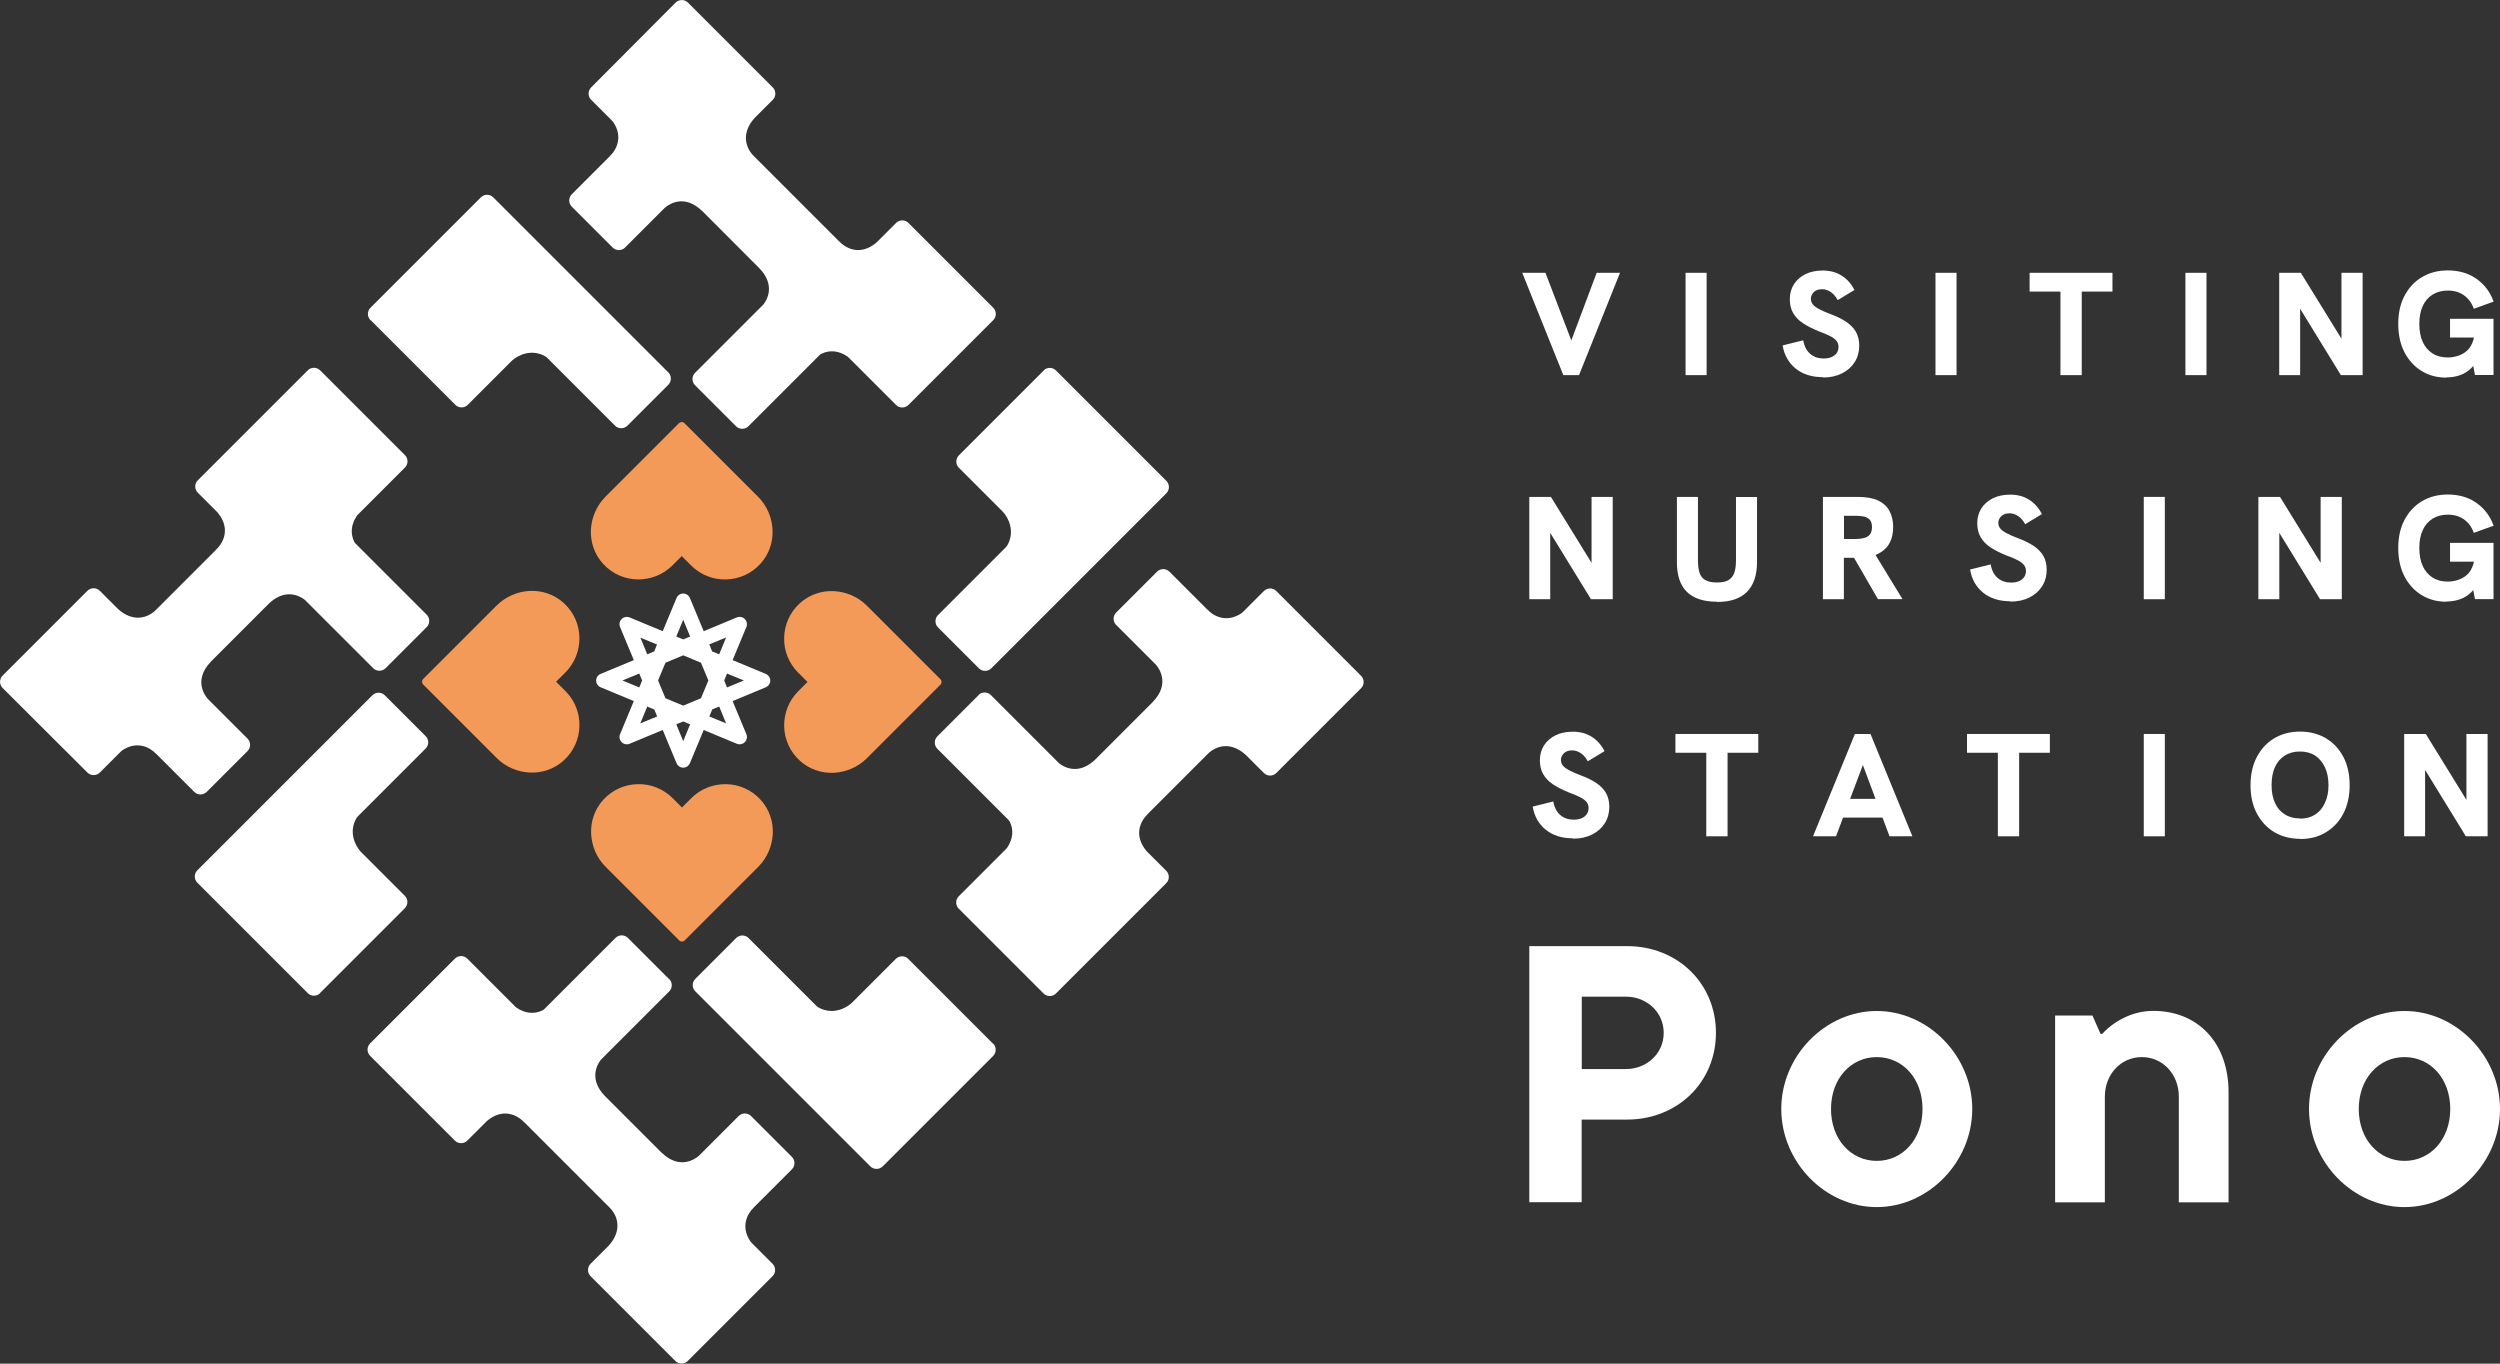 <?xml version="1.0" encoding="UTF-8"?><svg id="a" xmlns="http://www.w3.org/2000/svg" viewBox="0 0 219.66 119.82"><rect x="0" y="0" width="219.66" height="119.82" fill="#333333" stroke="none"/><defs><style>.b{fill:#fff;}.c{fill:#f39a59;}</style></defs><path class="b" d="M137.36,32.96l-3.61-8.99h2.04l2.57,6.72h-.59l2.52-6.72h2.05l-3.6,8.99h-1.37Z"/><path class="b" d="M148.1,32.96v-8.99h1.85v8.99h-1.85Z"/><path class="b" d="M160.18,33.14c-.98,0-1.78-.25-2.41-.76-.62-.51-1-1.18-1.14-2.03l1.81-.45c.09.53.3.93.62,1.2.32.27.71.4,1.19.4.24,0,.46-.04.66-.12.2-.08.35-.2.46-.35.11-.15.17-.34.17-.55,0-.2-.06-.37-.17-.52s-.3-.29-.55-.42c-.25-.13-.57-.27-.96-.41-.58-.23-1.07-.48-1.46-.74-.39-.26-.67-.57-.86-.91-.19-.34-.28-.74-.28-1.2,0-.49.12-.92.36-1.3.24-.38.58-.67,1.01-.89.43-.21.94-.32,1.52-.32.62,0,1.17.14,1.64.43s.86.71,1.15,1.28l-1.47.89c-.17-.31-.37-.55-.61-.71s-.49-.25-.77-.25c-.18,0-.34.03-.49.1-.15.07-.26.17-.35.3-.09.13-.14.28-.14.44,0,.17.05.33.15.47.1.14.28.28.54.42.25.14.59.29,1.01.45.57.21,1.04.44,1.41.69s.66.55.85.88c.19.34.29.74.29,1.21,0,.54-.13,1.02-.4,1.45-.27.42-.64.75-1.12.99-.48.24-1.03.36-1.67.36Z"/><path class="b" d="M170.06,32.96v-8.99h1.85v8.99h-1.85Z"/><path class="b" d="M181.04,32.96v-7.34h-2.71v-1.65h7.28v1.65h-2.7v7.34h-1.87Z"/><path class="b" d="M192.02,32.96v-8.99h1.85v8.99h-1.85Z"/><path class="b" d="M200.26,32.96v-8.99h1.9l4.05,6.57h-.48v-6.57h1.86v8.99h-1.91l-4.04-6.58h.46v6.58h-1.85Z"/><path class="b" d="M214.95,33.18c-.83,0-1.56-.2-2.19-.59s-1.14-.95-1.5-1.65c-.36-.7-.54-1.53-.54-2.48s.18-1.77.55-2.47c.37-.7.87-1.25,1.53-1.64s1.41-.59,2.27-.59c.97,0,1.81.24,2.51.73.7.49,1.21,1.15,1.52,2.01l-1.74.63c-.18-.51-.47-.9-.86-1.18-.39-.28-.87-.42-1.43-.42-.51,0-.95.12-1.33.35-.38.24-.67.57-.87,1.01s-.3.96-.3,1.57.1,1.14.3,1.58c.2.44.49.78.87,1.02.38.24.82.35,1.33.35.27,0,.54-.04.82-.12.28-.08.54-.21.77-.39.24-.18.43-.44.57-.78.15-.34.22-.76.22-1.27v-.48l.41,1.29h-2.59v-1.65h3.82v4.94h-1.63l-.26-1.37.32.26c-.16.28-.37.52-.63.72s-.55.35-.88.45c-.33.1-.69.15-1.08.15Z"/><path class="b" d="M134.37,52.65v-8.99h1.9l4.05,6.57h-.48v-6.57h1.86v8.99h-1.91l-4.04-6.58h.46v6.58h-1.85Z"/><path class="b" d="M150.85,52.87c-1.16,0-2.04-.29-2.63-.86-.59-.58-.88-1.45-.88-2.61v-5.74h1.85v5.54c0,.44.04.8.13,1.1.09.29.25.51.5.66.25.15.59.22,1.04.22s.79-.07,1.03-.22.4-.37.5-.66.14-.65.14-1.08v-5.55h1.85v5.68c0,1.19-.3,2.07-.89,2.66s-1.47.88-2.62.88Z"/><path class="b" d="M160.17,52.65v-8.99h3.07c.74,0,1.34.11,1.79.32.45.22.78.52.99.92.21.4.32.86.32,1.39,0,.85-.24,1.51-.73,1.96-.49.46-1.17.71-2.06.76h-1.54v3.64h-1.85ZM162.02,47.36h1.03c.25,0,.48-.03.7-.08.22-.05.4-.15.53-.3.13-.15.2-.37.2-.66s-.07-.52-.2-.66c-.13-.14-.31-.23-.53-.28-.22-.04-.45-.06-.7-.06h-1.03v2.05ZM165.01,52.65l-2.23-3.85,1.9-.22,2.48,4.06h-2.14Z"/><path class="b" d="M176.65,52.83c-.98,0-1.78-.25-2.41-.76-.62-.51-1-1.18-1.14-2.03l1.81-.45c.09.53.3.93.62,1.2.32.27.71.4,1.19.4.24,0,.46-.04.66-.12.2-.08.35-.2.46-.35.11-.15.17-.34.17-.55,0-.2-.06-.37-.17-.52s-.3-.29-.55-.42c-.25-.13-.57-.27-.96-.41-.58-.23-1.07-.48-1.46-.74-.39-.26-.67-.57-.86-.91-.19-.34-.28-.74-.28-1.2,0-.49.12-.92.36-1.3.24-.38.58-.67,1.01-.89.43-.21.94-.32,1.52-.32.62,0,1.17.14,1.64.43s.86.71,1.15,1.28l-1.47.89c-.17-.31-.37-.55-.61-.71s-.49-.25-.77-.25c-.18,0-.34.03-.49.1-.15.07-.26.17-.35.3-.09.13-.14.28-.14.44,0,.17.05.33.15.47.1.14.28.28.54.42.25.14.59.29,1.01.45.57.21,1.04.44,1.41.69s.66.55.85.88c.19.34.29.74.29,1.21,0,.54-.13,1.02-.4,1.45-.27.42-.64.75-1.12.99-.48.24-1.03.36-1.67.36Z"/><path class="b" d="M188.36,52.65v-8.99h1.85v8.99h-1.85Z"/><path class="b" d="M198.43,52.65v-8.99h1.9l4.05,6.57h-.48v-6.57h1.86v8.99h-1.91l-4.04-6.58h.46v6.58h-1.85Z"/><path class="b" d="M214.95,52.87c-.83,0-1.56-.2-2.19-.59-.64-.4-1.14-.95-1.5-1.65-.36-.7-.54-1.53-.54-2.48s.18-1.77.55-2.47c.37-.7.87-1.25,1.53-1.64s1.41-.59,2.27-.59c.97,0,1.81.24,2.51.73.7.49,1.21,1.15,1.52,2.01l-1.74.63c-.18-.51-.47-.9-.86-1.18-.39-.28-.87-.42-1.43-.42-.51,0-.95.12-1.33.35-.38.24-.67.57-.87,1.01s-.3.96-.3,1.57.1,1.14.3,1.58c.2.44.49.78.87,1.02.38.24.82.35,1.33.35.27,0,.54-.04.82-.12.28-.08.54-.21.77-.39.24-.18.43-.44.57-.78.15-.34.22-.76.22-1.27v-.48l.41,1.29h-2.59v-1.65h3.82v4.94h-1.63l-.26-1.37.32.26c-.16.28-.37.52-.63.72s-.55.35-.88.45c-.33.1-.69.15-1.08.15Z"/><path class="b" d="M138.22,73.66c-.98,0-1.78-.25-2.41-.76-.62-.51-1-1.18-1.14-2.03l1.81-.45c.09.53.3.93.62,1.2.32.27.71.4,1.19.4.24,0,.46-.04.66-.12.2-.08.35-.2.46-.35.11-.15.17-.34.17-.55,0-.2-.06-.37-.17-.52s-.3-.29-.55-.42c-.25-.13-.57-.27-.96-.41-.58-.23-1.07-.48-1.46-.74-.39-.26-.67-.57-.86-.91-.19-.34-.28-.74-.28-1.2,0-.49.12-.92.36-1.3.24-.38.58-.67,1.01-.89.43-.21.94-.32,1.52-.32.62,0,1.17.14,1.64.43s.86.71,1.15,1.28l-1.47.89c-.17-.31-.37-.55-.61-.71s-.49-.25-.77-.25c-.18,0-.34.03-.49.1-.15.07-.26.17-.35.3-.09.13-.14.28-.14.44,0,.17.05.33.15.47.1.14.28.28.54.42.25.14.59.29,1.01.45.57.21,1.04.44,1.41.69s.66.55.85.88c.19.34.29.74.29,1.21,0,.54-.13,1.02-.4,1.45-.27.42-.64.75-1.12.99-.48.24-1.03.36-1.67.36Z"/><path class="b" d="M149.92,73.48v-7.34h-2.71v-1.65h7.28v1.65h-2.7v7.34h-1.87Z"/><path class="b" d="M159.3,73.48l3.68-8.99h1.37l3.68,8.99h-2.01l-2.34-6.26-2.36,6.26h-2.01ZM161.83,71.84l.58-1.65h2.52l.59,1.65h-3.69Z"/><path class="b" d="M175.54,73.48v-7.34h-2.71v-1.65h7.28v1.65h-2.7v7.34h-1.87Z"/><path class="b" d="M188.36,73.48v-8.99h1.85v8.99h-1.85Z"/><path class="b" d="M202.09,73.7c-.86,0-1.62-.2-2.27-.59s-1.16-.95-1.53-1.65c-.37-.7-.55-1.53-.55-2.46s.18-1.77.55-2.48c.37-.7.87-1.26,1.53-1.65s1.41-.59,2.27-.59,1.63.2,2.28.59c.65.39,1.16.94,1.53,1.64.37.71.55,1.54.55,2.49s-.19,1.77-.55,2.48c-.37.71-.88,1.25-1.54,1.65s-1.41.59-2.27.59ZM202.09,71.93c.52,0,.96-.12,1.33-.36.37-.24.66-.58.86-1.03.21-.44.31-.96.31-1.55s-.1-1.12-.31-1.57c-.21-.44-.49-.78-.86-1.03-.37-.24-.82-.36-1.34-.36s-.94.12-1.32.35c-.38.24-.67.57-.87,1.01s-.3.97-.3,1.59.1,1.13.3,1.57c.2.44.49.78.87,1.01.38.24.82.35,1.33.35Z"/><path class="b" d="M211.24,73.48v-8.99h1.9l4.05,6.57h-.48v-6.57h1.86v8.99h-1.91l-4.04-6.58h.46v6.58h-1.85Z"/><path class="b" d="M142.96,83.13c4.44,0,7.81,3.28,7.81,7.62s-3.38,7.62-7.81,7.62h-3.99v7.26h-4.6v-22.5h8.58ZM142.87,93.93c1.8,0,3.31-1.35,3.31-3.18s-1.51-3.18-3.31-3.18h-3.89v6.36h3.89Z"/><path class="b" d="M156.51,97.44c0-4.66,3.86-8.61,8.39-8.61s8.39,3.95,8.39,8.61-3.86,8.62-8.39,8.62-8.39-3.95-8.39-8.62ZM168.92,97.44c0-2.67-1.74-4.56-4.02-4.56s-4.02,1.9-4.02,4.56,1.74,4.56,4.02,4.56,4.02-1.9,4.02-4.56Z"/><path class="b" d="M180.57,105.63v-16.4h3.28l.71,1.61h.16c.39-.48,2.06-2.02,4.47-2.02,3.95,0,6.62,2.83,6.62,7.14v9.68h-4.37v-9.29c0-1.93-1.38-3.47-3.25-3.47s-3.25,1.54-3.25,3.47v9.29h-4.37Z"/><path class="b" d="M202.88,97.44c0-4.66,3.86-8.61,8.39-8.61s8.39,3.95,8.39,8.61-3.86,8.62-8.39,8.62-8.39-3.95-8.39-8.62ZM215.29,97.44c0-2.67-1.74-4.56-4.02-4.56s-4.02,1.9-4.02,4.56,1.74,4.56,4.02,4.56,4.02-1.9,4.02-4.56Z"/><path class="b" d="M60.03,67.45c-.26,0-.49-.16-.59-.4l-1.21-2.91-2.91,1.21c-.24.1-.52.04-.7-.14-.18-.18-.24-.46-.14-.7l1.21-2.91-2.91-1.21c-.24-.1-.4-.33-.4-.59s.16-.49.4-.59l2.91-1.21-1.21-2.91c-.1-.24-.04-.52.14-.7.18-.18.46-.24.7-.14l2.91,1.21,1.21-2.91c.1-.24.33-.4.59-.4h0c.26,0,.49.16.59.4l1.21,2.91,2.91-1.21c.24-.1.52-.04.7.14.18.18.24.46.14.7l-1.21,2.91,2.91,1.21c.24.1.4.33.4.59s-.16.49-.4.59l-2.91,1.21,1.21,2.91c.1.24.04.52-.14.7-.18.18-.46.24-.7.14l-2.91-1.21-1.21,2.91c-.1.24-.33.4-.59.4ZM59.42,63.64l.61,1.48.61-1.48-.61-.25-.61.25ZM62.32,62.95l1.48.61-.61-1.48-.61.25-.25.61ZM56.87,62.08l-.61,1.48,1.48-.61-.25-.61-.61-.25ZM58.47,61.35l1.56.65,1.56-.65.65-1.56-.65-1.56-1.56-.65-1.56.65-.65,1.56.65,1.56ZM63.63,59.79l.25.61,1.48-.61-1.48-.61-.25.61ZM54.69,59.79l1.48.61.25-.61-.25-.61-1.48.61ZM56.26,56.01l.61,1.48.61-.25.25-.61-1.48-.61ZM62.58,57.24l.61.25.61-1.48-1.48.61.25.61ZM59.42,55.93l.61.25.61-.25-.61-1.48-.61,1.48Z"/><path class="b" d="M61.07,33.85c-.3-.3-.3-.79,0-1.09l5.97-5.97s.05-.05.07-.08c.27-.36,1.05-1.66-.39-3.14-.01-.01-4.99-5-4.99-5-.02-.02-.05-.04-.07-.06-1.52-1.45-2.82-.6-3.19-.3-.02.02-.04.03-.06.05l-3.49,3.49c-.3.3-.79.3-1.09,0l-3.59-3.59c-.3-.3-.3-.79,0-1.09l3.28-3.28s.05-.05.07-.08c.62-.58,1.14-1.73.3-2.97-.03-.04-.06-.08-.09-.11l-1.86-1.86c-.3-.3-.3-.79,0-1.09L59.36.23c.3-.3.79-.3,1.09,0l7.45,7.45c.3.3.3.79,0,1.09l-1.6,1.6c-1.2,1.33-.79,2.61-.09,3.32.03.03.06.05.08.08.01.02.03.03.05.05l7.34,7.34s.03.03.05.04c.02.02.05.05.05.05.73.73,1.93,1.12,3.17.11.02-.02.04-.03.06-.05l1.72-1.72c.3-.3.79-.3,1.09,0l7.45,7.45c.3.3.3.79,0,1.09l-7.45,7.45c-.3.3-.79.3-1.09,0l-4.18-4.18s-.07-.06-.11-.09c-.74-.5-1.54-.58-2.26-.23-.08.04-.15.09-.2.15l-6.22,6.22c-.3.3-.79.3-1.09,0l-3.59-3.59Z"/><path class="b" d="M32.55,28.13c-.3-.3-.3-.79,0-1.09l9.7-9.7c.3-.3.79-.3,1.09,0l15.38,15.38c.3.3.3.79,0,1.09l-3.59,3.59c-.3.3-.79.3-1.09,0l-5.97-5.97s-.1-.09-.16-.12c-1.22-.7-2.42-.09-2.93.38l-3.88,3.88c-.3.3-.79.3-1.09,0l-7.45-7.45Z"/><path class="b" d="M85.97,61.07c.3-.3.79-.3,1.09,0l5.97,5.97s.05.05.08.07c.36.27,1.66,1.05,3.14-.39.01-.01,5-5,5-5,.02-.02.04-.05.06-.07,1.45-1.52.6-2.82.3-3.19-.02-.02-.03-.04-.05-.06l-3.49-3.49c-.3-.3-.3-.79,0-1.09l3.59-3.59c.3-.3.79-.3,1.09,0l3.28,3.28s.05.05.08.07c.58.62,1.73,1.14,2.97.3.04-.03.08-.06.11-.09l1.86-1.86c.3-.3.79-.3,1.09,0l7.45,7.45c.3.3.3.79,0,1.09l-7.45,7.45c-.3.3-.79.3-1.09,0l-1.6-1.6c-1.33-1.2-2.61-.79-3.32-.09-.03.03-.05.06-.08.08-.02.01-.03.03-.05.05l-5.1,5.1s-.03.03-.04.05c-.02.02-.05.05-.05.05-.73.73-1.12,1.93-.11,3.17.02.02.03.04.05.06l1.72,1.72c.3.3.3.79,0,1.09l-9.69,9.69c-.3.3-.79.3-1.09,0l-7.45-7.45c-.3-.3-.3-.79,0-1.09l4.17-4.17s.06-.07.09-.11c.5-.74.58-1.54.23-2.26-.04-.08-.09-.15-.15-.2l-6.22-6.22c-.3-.3-.3-.79,0-1.09l3.59-3.59Z"/><path class="b" d="M91.69,32.55c.3-.3.79-.3,1.09,0l9.7,9.7c.3.3.3.79,0,1.09l-15.38,15.38c-.3.3-.79.3-1.09,0l-3.59-3.59c-.3-.3-.3-.79,0-1.09l5.97-5.97s.09-.1.12-.16c.7-1.22.09-2.42-.38-2.93l-3.88-3.88c-.3-.3-.3-.79,0-1.09l7.45-7.45Z"/><path class="b" d="M58.8,86.02c.3.3.3.79,0,1.09l-5.97,5.97s-.05.05-.07.08c-.27.36-1.05,1.66.39,3.14.01.01,4.94,4.94,4.94,4.94.02.02.05.04.07.06,1.52,1.45,2.82.6,3.19.3.02-.02.04-.03.06-.05l3.49-3.49c.3-.3.79-.3,1.09,0l3.59,3.59c.3.3.3.79,0,1.09l-3.28,3.28s-.05.05-.07.08c-.62.58-1.14,1.73-.3,2.97.03.04.06.08.09.11l1.86,1.86c.3.3.3.79,0,1.09l-7.45,7.45c-.3.3-.79.3-1.09,0l-7.45-7.45c-.3-.3-.3-.79,0-1.09l1.6-1.6c1.2-1.33.79-2.61.09-3.32-.03-.03-.06-.05-.08-.08-.01-.02-.03-.03-.05-.05l-7.34-7.34s-.03-.03-.05-.04c-.02-.02-.05-.05-.05-.05-.73-.73-1.93-1.12-3.17-.11-.02.02-.04.03-.06.05l-1.72,1.72c-.3.3-.79.3-1.09,0l-7.45-7.45c-.3-.3-.3-.79,0-1.09l7.45-7.45c.3-.3.79-.3,1.09,0l4.23,4.23s.07.06.11.09c.74.5,1.54.58,2.26.23.08-.04.15-.09.2-.15l6.22-6.22c.3-.3.79-.3,1.09,0l3.59,3.59Z"/><path class="b" d="M87.26,91.69c.3.3.3.79,0,1.09l-9.7,9.7c-.3.3-.79.3-1.09,0l-15.38-15.38c-.3-.3-.3-.79,0-1.09l3.59-3.59c.3-.3.79-.3,1.09,0l5.97,5.97s.1.09.16.12c1.22.7,2.42.09,2.93-.38l3.88-3.88c.3-.3.79-.3,1.09,0l7.45,7.45Z"/><path class="b" d="M33.88,58.71c-.3.3-.79.3-1.09,0l-5.97-5.97s-.05-.05-.08-.07c-.36-.27-1.66-1.05-3.14.39-.01.01-5.03,5.03-5.03,5.03-.02.02-.04.05-.06.07-1.45,1.52-.6,2.82-.3,3.19.02.02.03.04.05.06l3.49,3.49c.3.3.3.79,0,1.09l-3.59,3.59c-.3.3-.79.3-1.09,0l-3.28-3.28s-.05-.05-.08-.07c-.58-.62-1.73-1.14-2.97-.3-.04.03-.08.06-.11.09l-1.86,1.86c-.3.3-.79.3-1.09,0L.23,60.45c-.3-.3-.3-.79,0-1.09l7.45-7.45c.3-.3.79-.3,1.09,0l1.6,1.6c1.33,1.2,2.61.79,3.32.09.03-.03.05-.06.08-.08.02-.01.03-.03.05-.05l5.13-5.13s.03-.03.04-.05c.02-.02.05-.05.05-.05.73-.73,1.12-1.93.11-3.17-.02-.02-.03-.04-.05-.06l-1.72-1.72c-.3-.3-.3-.79,0-1.09l9.66-9.66c.3-.3.79-.3,1.09,0l7.45,7.45c.3.3.3.79,0,1.09l-4.14,4.14s-.06.07-.09.11c-.5.74-.58,1.54-.23,2.26.04.08.09.15.15.2l6.22,6.22c.3.3.3.79,0,1.09l-3.59,3.59Z"/><path class="b" d="M28.13,87.26c-.3.3-.79.3-1.09,0l-9.7-9.7c-.3-.3-.3-.79,0-1.09l15.38-15.38c.3-.3.79-.3,1.09,0l3.59,3.59c.3.3.3.79,0,1.09l-5.97,5.97s-.09.1-.12.16c-.7,1.22-.09,2.42.38,2.93l3.88,3.88c.3.3.3.79,0,1.09l-7.45,7.45Z"/><path class="c" d="M59.91,37.08c-.09,0-.19.04-.26.11l-3.22,3.22-3.22,3.22c-.8.8-1.24,1.86-1.29,2.92-.05,1.06.3,2.14,1.06,2.98.82.9,1.92,1.36,3.03,1.38,1.11.02,2.23-.39,3.07-1.23l.41-.41.41-.41h0s.41.41.41.41l.41.41c.85.85,1.96,1.26,3.07,1.23,1.11-.02,2.21-.48,3.03-1.38.76-.84,1.11-1.91,1.06-2.98-.05-1.06-.48-2.12-1.29-2.92l-3.22-3.22-3.22-3.22c-.07-.07-.16-.11-.26-.11Z"/><path class="c" d="M82.73,59.91c0,.09-.04.19-.11.26l-3.22,3.22-3.22,3.22c-.8.8-1.86,1.24-2.92,1.29-1.06.05-2.14-.3-2.98-1.06-.9-.82-1.36-1.92-1.38-3.03-.02-1.11.39-2.23,1.23-3.07l.41-.41.41-.41h0s-.41-.41-.41-.41l-.41-.41c-.85-.85-1.26-1.96-1.23-3.07.02-1.11.48-2.21,1.38-3.03.84-.76,1.91-1.11,2.98-1.06,1.06.05,2.12.48,2.92,1.29l3.22,3.22,3.22,3.22c.07.07.11.16.11.26Z"/><path class="c" d="M59.91,82.73c.09,0,.19-.04.26-.11l3.22-3.22,3.22-3.22c.8-.8,1.24-1.86,1.29-2.92.05-1.06-.3-2.14-1.06-2.98-.82-.9-1.92-1.36-3.03-1.38-1.11-.02-2.23.39-3.07,1.23l-.41.41-.41.41h0s-.41-.41-.41-.41l-.41-.41c-.85-.85-1.96-1.26-3.07-1.23-1.11.02-2.21.48-3.03,1.38-.76.84-1.11,1.91-1.06,2.98.05,1.06.48,2.12,1.29,2.92l3.22,3.22,3.22,3.22c.07.07.16.11.26.11Z"/><path class="c" d="M37.08,59.91c0-.09.04-.19.11-.26l3.22-3.22,3.22-3.22c.8-.8,1.86-1.24,2.92-1.29,1.06-.05,2.14.3,2.98,1.06.9.82,1.36,1.92,1.38,3.03.02,1.11-.39,2.23-1.23,3.07l-.41.41-.41.41h0s.41.41.41.41l.41.41c.85.85,1.26,1.96,1.23,3.07-.02,1.11-.48,2.21-1.38,3.03-.84.76-1.91,1.11-2.98,1.06-1.06-.05-2.12-.48-2.92-1.29l-3.22-3.22-3.22-3.22c-.07-.07-.11-.16-.11-.26Z"/></svg>